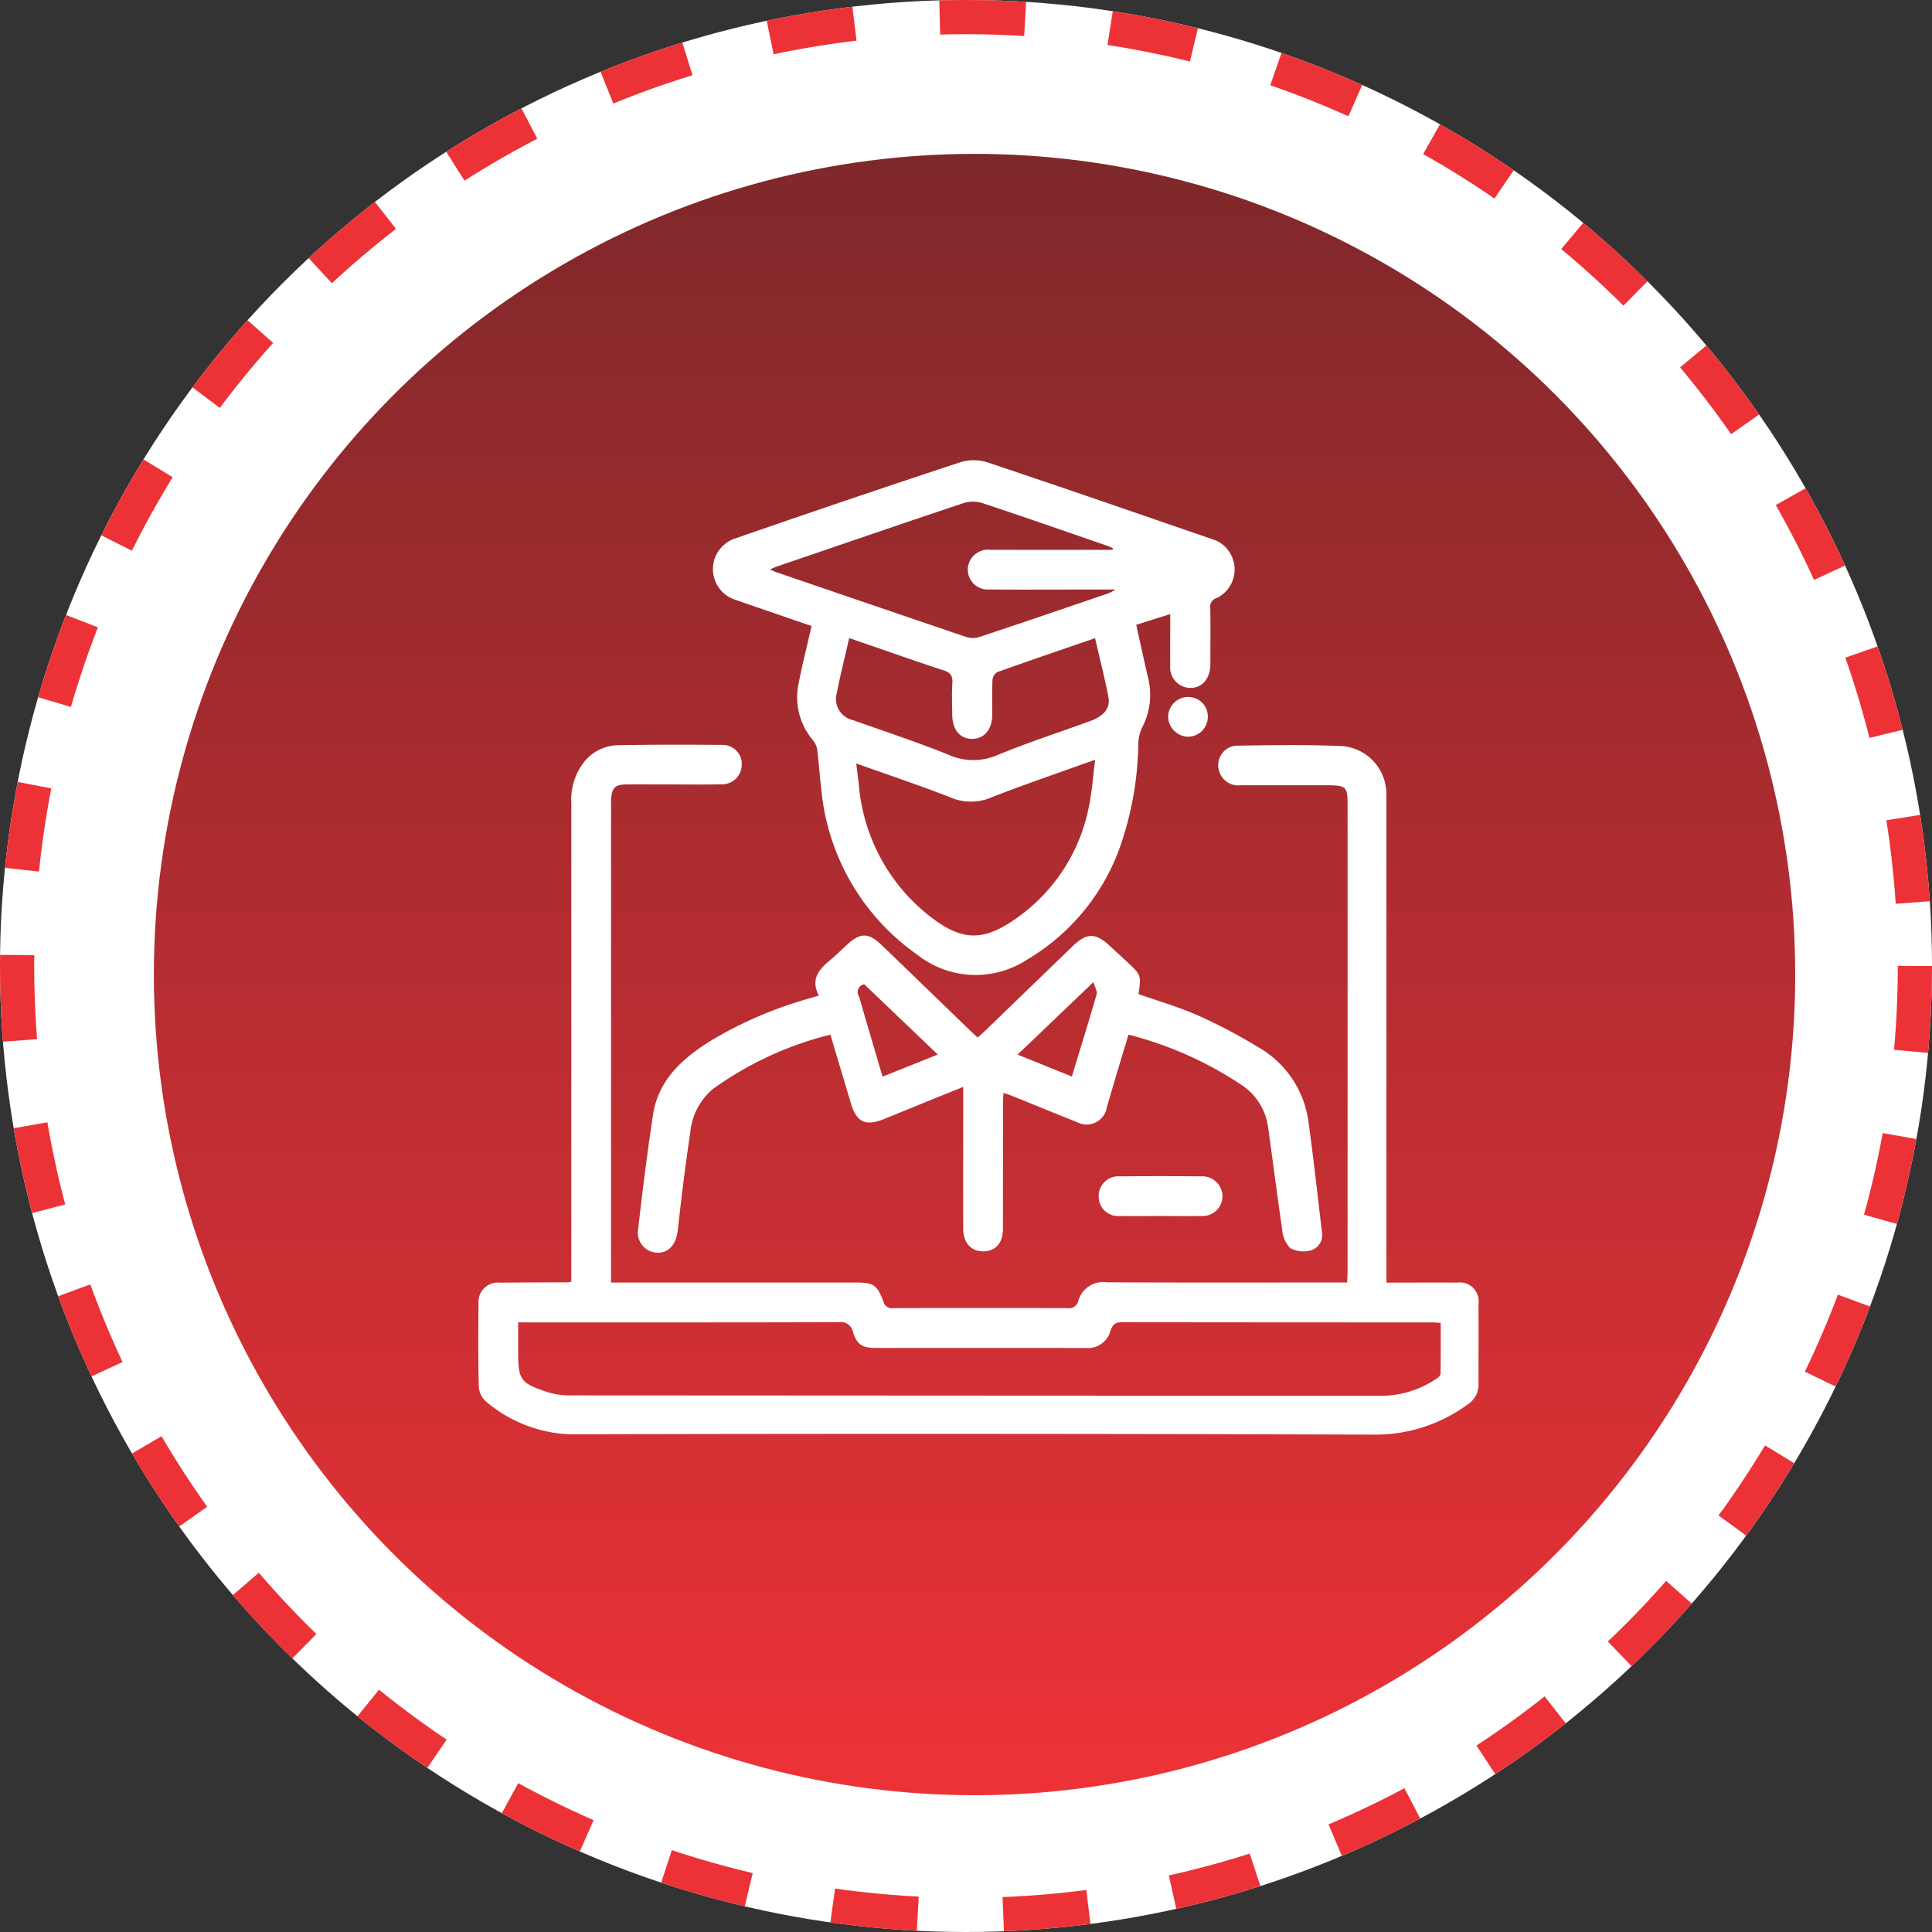 <svg xmlns="http://www.w3.org/2000/svg" xmlns:xlink="http://www.w3.org/1999/xlink" width="113" height="113" viewBox="0 0 113 113">
  <rect x="0" y="0" width="113" height="113" fill="#333333" stroke="none"/>
  <defs>
    <linearGradient id="linear-gradient" x1="0.5" y1="-0.83" x2="0.5" y2="1" gradientUnits="objectBoundingBox">
      <stop offset="0" stop-color="#231f20"/>
      <stop offset="1" stop-color="#ed3237"/>
    </linearGradient>
  </defs>
  <g id="Group_8008" data-name="Group 8008" transform="translate(-140 -2148)">
    <g id="Group_8007" data-name="Group 8007">
      <g id="Group_8006" data-name="Group 8006">
        <g id="Group_8005" data-name="Group 8005">
          <g id="Group_8004" data-name="Group 8004">
            <g id="Ellipse_434" data-name="Ellipse 434" transform="translate(140 2148)" fill="#fff" stroke="#ed3237" stroke-width="2" stroke-dasharray="5 5">
              <circle cx="56.5" cy="56.5" r="56.5" stroke="none"/>
              <circle cx="56.5" cy="56.5" r="55.5" fill="none"/>
            </g>
            <circle id="Ellipse_435" data-name="Ellipse 435" cx="48" cy="48" r="48" transform="translate(149 2157)" fill="url(#linear-gradient)"/>
            <g id="Group_7977" data-name="Group 7977" transform="translate(167.973 2174.918)">
              <path id="Path_8188" data-name="Path 8188" d="M4470.713,1329.353v-.694q0-13.641,0-27.281a3.6,3.6,0,0,1,.679-2.325,2.6,2.6,0,0,1,2.022-1.068c2.052-.041,4.105-.035,6.158-.019a1.11,1.11,0,0,1,1.11,1.155,1.153,1.153,0,0,1-1.191,1.15c-1.017.022-2.034.007-3.051.008-.844,0-1.688-.006-2.532,0-.624.006-.814.194-.865.82-.011.134-.005.269-.005.4q0,13.641,0,27.281v.63h14.312c1.032,0,1.255.137,1.612,1.108a.518.518,0,0,0,.588.39q5.095-.016,10.188,0a.547.547,0,0,0,.628-.424,1.508,1.508,0,0,1,1.673-1.086c4.433.022,8.865.01,13.3.01h.749c.011-.233.027-.434.027-.636q0-13.669,0-27.339c0-1.009-.1-1.1-1.13-1.106-1.708,0-3.416,0-5.123,0a1.164,1.164,0,0,1-1.267-.859,1.137,1.137,0,0,1,1.123-1.459c1.957-.028,3.917-.062,5.87.018a2.808,2.808,0,0,1,2.795,2.927c.01.23.006.46.006.691v27.769h.574c1.189,0,2.379-.007,3.569,0a1.1,1.1,0,0,1,1.242,1.243c.008,1.554,0,3.108,0,4.662a1.361,1.361,0,0,1-.625,1.214,9.1,9.1,0,0,1-5.4,1.774q-23.572-.075-47.145-.018a8.078,8.078,0,0,1-4.921-1.953,1.286,1.286,0,0,1-.383-.9c-.038-1.591-.028-3.184-.014-4.777a1.14,1.14,0,0,1,1.266-1.241c1.343-.015,2.686-.014,4.028-.02A.833.833,0,0,0,4470.713,1329.353Zm-3.108,2.384v1.644c0,1.735.1,1.908,1.766,2.454a4.409,4.409,0,0,0,1.356.176q23.736.013,47.472.024a5.816,5.816,0,0,0,3.116-1c.1-.062.236-.187.238-.286.017-.988.011-1.977.011-2.972-.205-.017-.318-.034-.431-.034q-9.121,0-18.241-.011c-.4,0-.532.184-.642.5a1.374,1.374,0,0,1-1.43,1.01c-4.1-.009-8.209,0-12.314-.007-.782,0-1.088-.2-1.322-.933a.71.71,0,0,0-.818-.572c-6.042.018-12.083.012-18.126.012Z" transform="translate(-4465.271 -1281.315)" fill="#fff"/>
              <path id="Path_8189" data-name="Path 8189" d="M4560.259,1199.436c-1.518-.522-2.984-1.021-4.446-1.531a1.885,1.885,0,0,1-1.121-2.65,1.941,1.941,0,0,1,.965-.893q6.646-2.309,13.327-4.514a2.653,2.653,0,0,1,1.565.016c4.466,1.495,8.916,3.035,13.368,4.571a1.862,1.862,0,0,1,.048,3.363.522.522,0,0,0-.385.594c.016.958.006,1.918.005,2.876,0,.154,0,.307,0,.46-.031.829-.5,1.344-1.2,1.329a1.2,1.2,0,0,1-1.147-1.32c-.015-.786,0-1.573,0-2.359v-.64l-1.99.628c.24,1.077.465,2.137.716,3.19a4.089,4.089,0,0,1-.358,2.788,2.37,2.37,0,0,0-.234.917,19.192,19.192,0,0,1-1.125,6.248,12.562,12.562,0,0,1-5.392,6.446,5.5,5.5,0,0,1-6.41-.292,13.307,13.307,0,0,1-5.606-9.577c-.1-.817-.151-1.64-.255-2.456a1.144,1.144,0,0,0-.264-.537,3.883,3.883,0,0,1-.808-3.346C4559.72,1201.66,4560,1200.584,4560.259,1199.436Zm2.614,8.039c.059.472.1.829.147,1.186a10.918,10.918,0,0,0,4.318,7.877c1.7,1.266,2.9,1.337,4.668.15a10.4,10.4,0,0,0,4.467-6.652c.19-.869.24-1.769.371-2.775-.348.121-.542.187-.734.256-1.783.643-3.581,1.252-5.342,1.948a3.027,3.027,0,0,1-2.375,0C4566.611,1208.768,4564.8,1208.161,4562.873,1207.476Zm14.989-12.5.021-.094c-.119-.049-.236-.105-.357-.147-2.424-.835-4.844-1.682-7.278-2.488a1.858,1.858,0,0,0-1.1,0c-3.647,1.218-7.284,2.469-10.924,3.713-.111.038-.217.091-.4.169.179.078.261.121.348.151q5.567,1.907,11.138,3.8a1.286,1.286,0,0,0,.766,0c2.523-.84,5.04-1.7,7.558-2.56a3.741,3.741,0,0,0,.406-.215h-2.5c-1.629,0-3.259.011-4.888-.005a1.162,1.162,0,0,1-1.169-1.594,1.188,1.188,0,0,1,1.248-.727C4573.108,1194.986,4575.485,1194.98,4577.862,1194.98Zm-1.019,5.171c-1.96.675-3.845,1.316-5.719,1.985a.6.6,0,0,0-.283.455c-.032.689-.008,1.381-.016,2.071-.01.83-.46,1.364-1.149,1.38-.714.017-1.175-.516-1.188-1.39-.009-.633-.03-1.268.007-1.9.025-.426-.144-.6-.534-.726-1.276-.411-2.54-.859-3.808-1.295-.551-.189-1.1-.38-1.693-.584-.256,1.123-.519,2.162-.724,3.213a1.267,1.267,0,0,0,.957,1.588c1.856.667,3.736,1.277,5.563,2.017a3.547,3.547,0,0,0,2.9.013c1.769-.73,3.595-1.319,5.393-1.977.821-.3,1.2-.756,1.07-1.422C4577.4,1202.456,4577.116,1201.344,4576.844,1200.151Z" transform="translate(-4540.765 -1189.739)" fill="#fff"/>
              <path id="Path_8190" data-name="Path 8190" d="M4536.624,1374.074c-.5-.959.007-1.533.654-2.069.354-.293.681-.619,1.021-.931.746-.687,1.24-.685,1.986.033q2.592,2.495,5.174,5c.137.132.278.26.451.422.149-.134.291-.252.423-.38q2.566-2.48,5.131-4.961c.822-.793,1.34-.8,2.172-.026.324.3.65.6.974.9.873.808.873.809.71,1.924,1.152.406,2.333.744,3.448,1.237a30.115,30.115,0,0,1,3.5,1.836,5.934,5.934,0,0,1,2.989,4.358c.294,2.142.535,4.292.785,6.441a.945.945,0,0,1-.619,1.113,1.648,1.648,0,0,1-1.222-.123,1.711,1.711,0,0,1-.476-1.084c-.3-2.025-.549-4.059-.839-6.086a3.523,3.523,0,0,0-1.556-2.389,21.555,21.555,0,0,0-6.593-2.932c-.226.747-.448,1.474-.666,2.2-.2.679-.4,1.36-.6,2.039a1.2,1.2,0,0,1-1.766.871c-1.3-.516-2.593-1.048-3.889-1.572-.1-.042-.211-.069-.393-.127-.011.246-.027.446-.027.646,0,2.436,0,4.873-.005,7.309,0,.8-.408,1.268-1.074,1.306-.752.043-1.246-.461-1.249-1.314-.008-2.532,0-5.065,0-7.6v-.7c-.7.282-1.334.535-1.967.792-.888.36-1.772.727-2.661,1.085-1.092.44-1.61.192-1.941-.918-.393-1.319-.789-2.638-1.2-4.015a19.972,19.972,0,0,0-6.9,3.2,3.8,3.8,0,0,0-1.3,2.554c-.279,1.875-.513,3.757-.719,5.641-.091.831-.486,1.357-1.173,1.359a1.177,1.177,0,0,1-1.146-1.418c.25-2.225.529-4.448.866-6.661.3-1.962,1.629-3.2,3.205-4.213a23.341,23.341,0,0,1,5.77-2.535C4536.1,1374.228,4536.3,1374.171,4536.624,1374.074Zm6.957,3.447-4.3-4.107a.459.459,0,0,0-.319.689c.106.286.174.586.26.88l1.128,3.831Zm9.109-4.24-4.44,4.243,3.173,1.284c.5-1.656.993-3.226,1.448-4.807C4552.921,1373.828,4552.775,1373.6,4552.69,1373.281Z" transform="translate(-4516.704 -1342.761)" fill="#fff"/>
              <path id="Path_8191" data-name="Path 8191" d="M4704.874,1464.4c-.786,0-1.572.01-2.357,0a1.132,1.132,0,0,1-1.25-1.129,1.154,1.154,0,0,1,1.26-1.19q2.358-.019,4.716,0a1.186,1.186,0,0,1,1.265,1.142,1.168,1.168,0,0,1-1.275,1.176C4706.446,1464.412,4705.66,1464.4,4704.874,1464.4Z" transform="translate(-4664.979 -1420.197)" fill="#fff"/>
              <path id="Path_8192" data-name="Path 8192" d="M4730.011,1281a1.155,1.155,0,0,1-1.193,1.136,1.192,1.192,0,0,1-1.125-1.164,1.169,1.169,0,0,1,1.181-1.157A1.138,1.138,0,0,1,4730.011,1281Z" transform="translate(-4687.342 -1265.967)" fill="#fff"/>
            </g>
          </g>
        </g>
      </g>
    </g>
  </g>
</svg>
